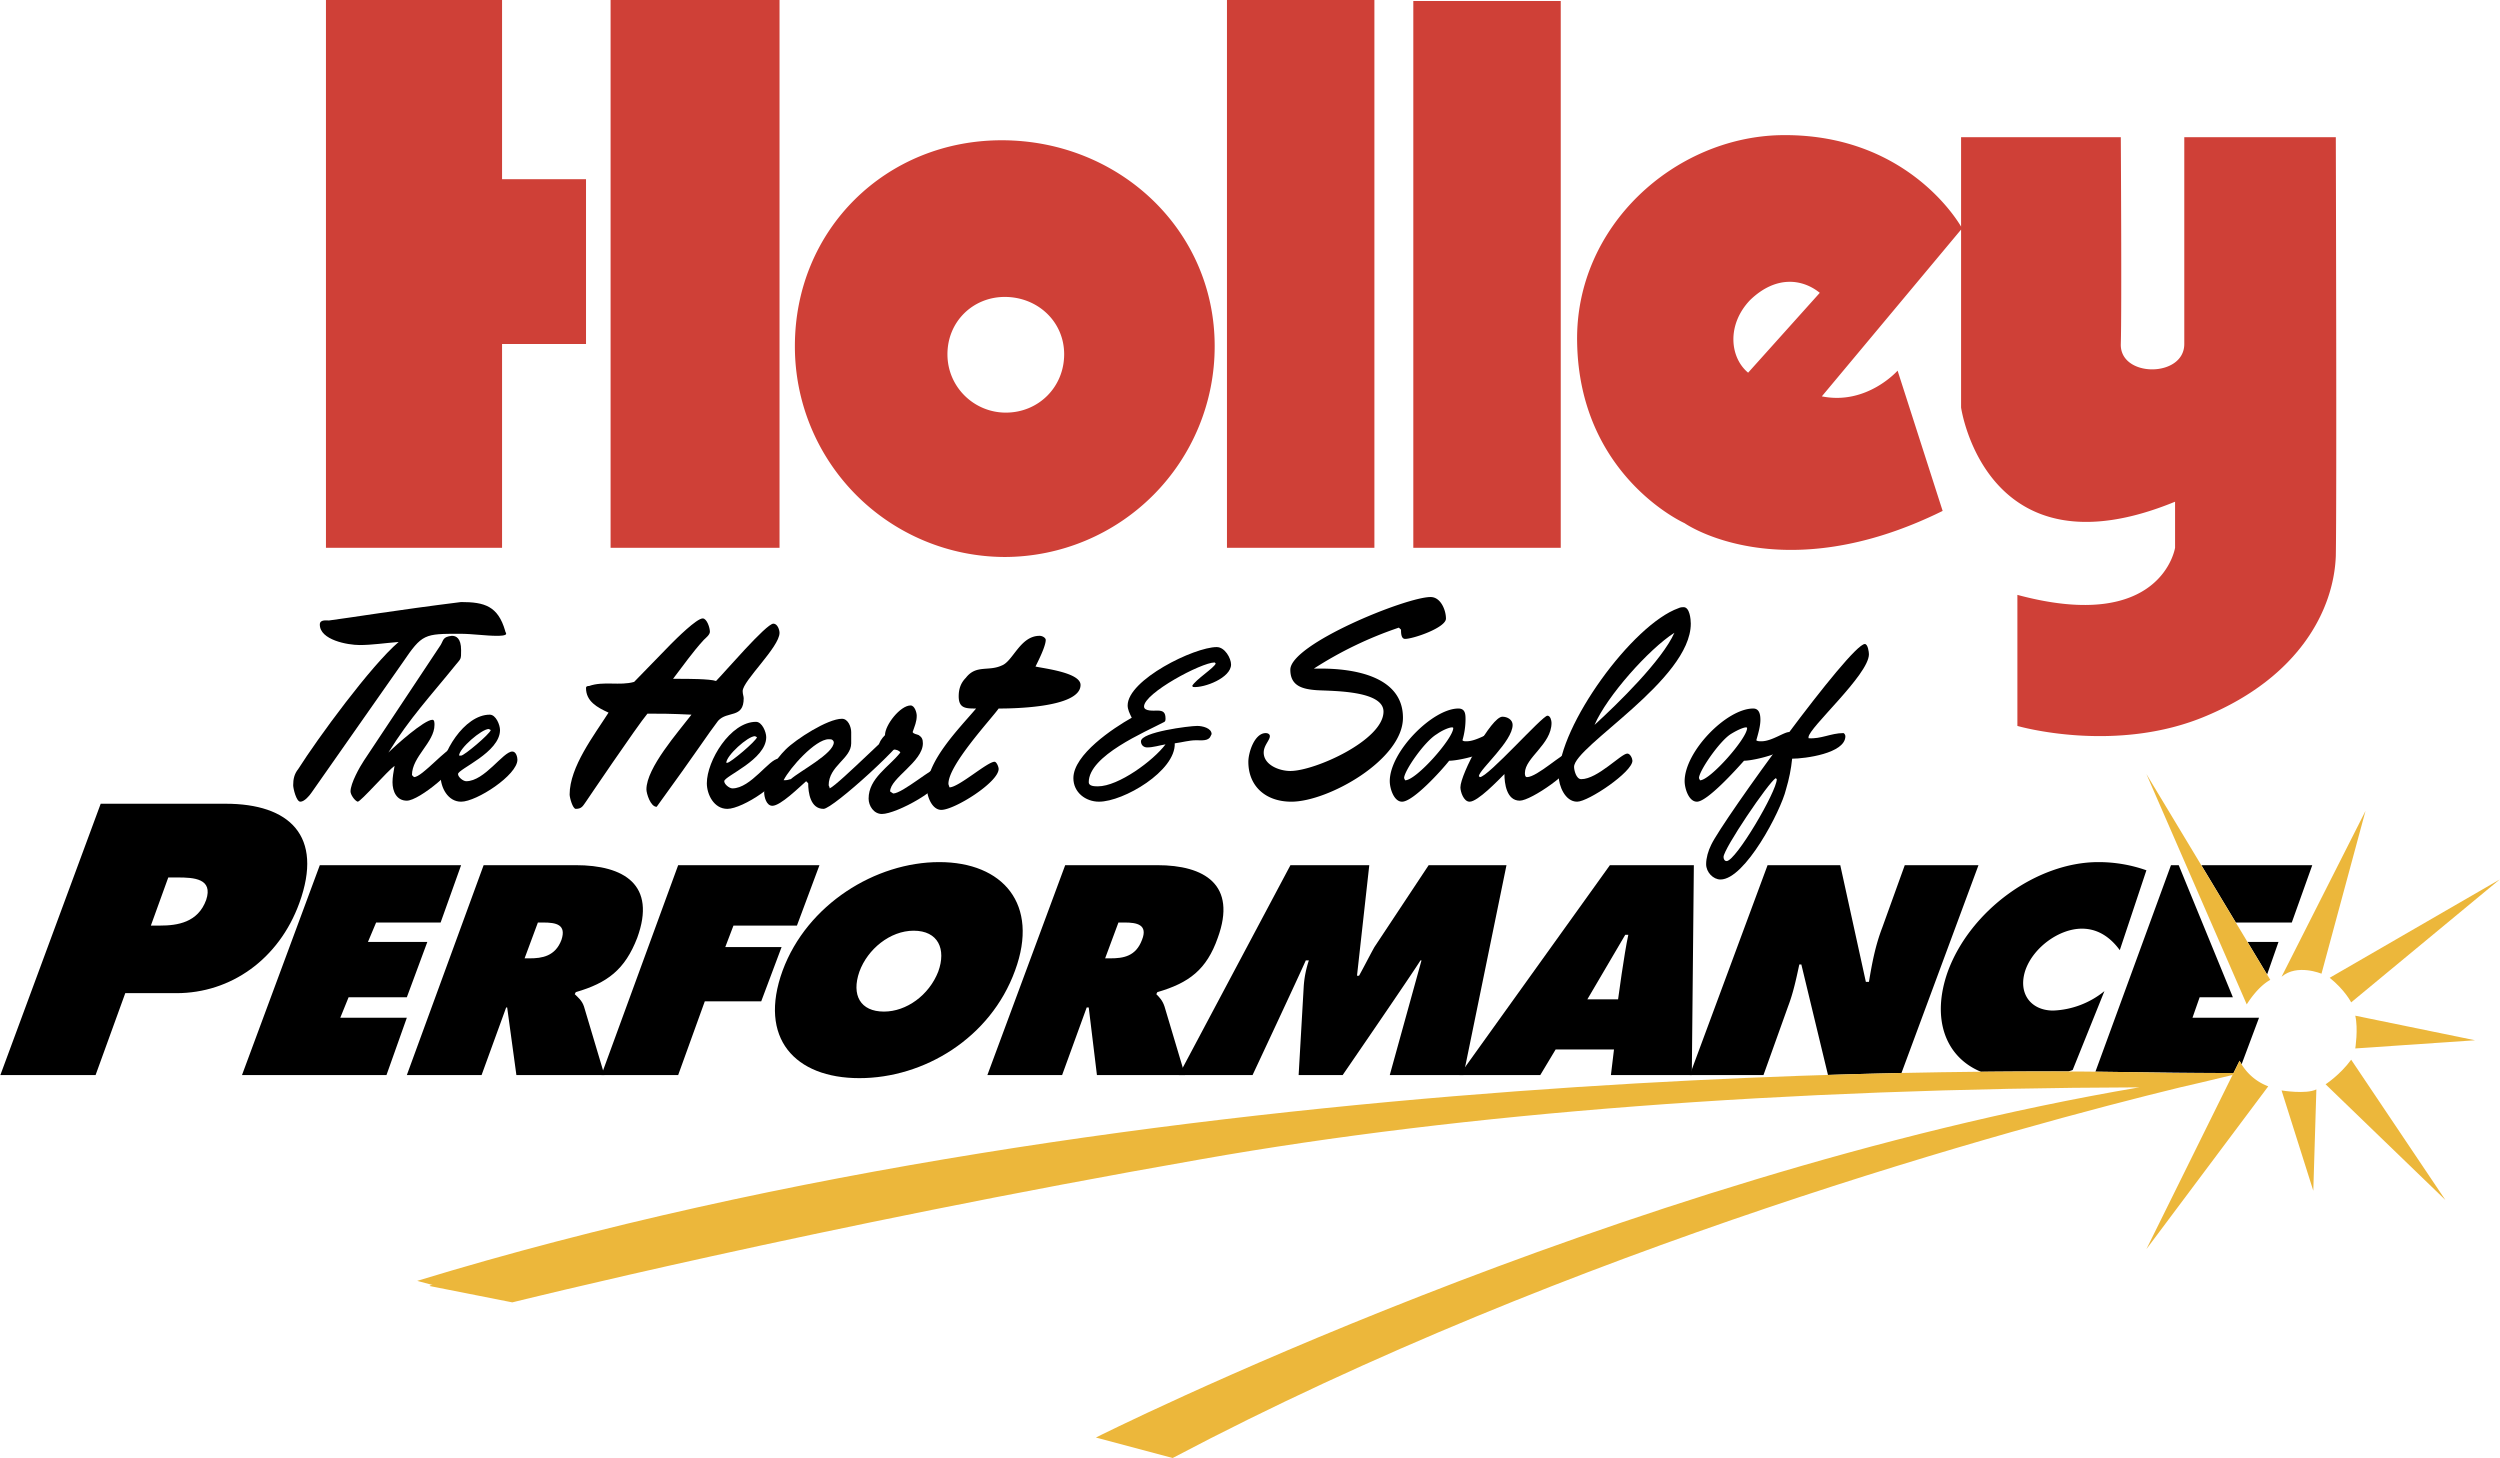 <svg xmlns="http://www.w3.org/2000/svg" width="2500" height="1458" viewBox="0 0 21.969 12.816"><path d="M6.525 6.075c0 .027.009.045.009.063 0 .18-.144.108-.225.198-.09.117-.18.261-.54.756-.054 0-.09-.117-.09-.153 0-.189.279-.504.396-.657-.18-.009-.279-.009-.387-.009-.09.107-.54.773-.54.773-.027.037-.036.064-.09.064-.027 0-.054-.099-.054-.126 0-.243.216-.522.342-.72-.099-.045-.198-.099-.198-.216 0-.018.018-.018.027-.018.126-.045.27 0 .396-.036l.324-.333c.045-.045.225-.225.279-.225.036 0 .063.081.063.117 0 .027-.036.054-.054.072-.099.108-.18.225-.27.342h.054c.072 0 .27 0 .324.019.072-.072.441-.504.504-.504.036 0 .054.054.054.081 0 .125-.324.422-.324.512zM6.39 7.11c-.117 0-.18-.126-.18-.225 0-.198.207-.54.432-.54.054 0 .09.09.09.135 0 .198-.369.342-.369.387 0 .027.045.063.072.063.162 0 .324-.261.405-.261.036 0 .045.054.045.072 0 .135-.36.369-.495.369zm.243-.639c-.063 0-.252.171-.252.234h.009c.027 0 .252-.189.261-.225l-.018-.009z"/><path d="M7.236 7.11c-.117 0-.135-.145-.135-.225l-.018-.018c-.062.054-.225.216-.297.216-.054 0-.072-.081-.072-.117 0-.144.099-.288.189-.378.09-.09.369-.27.495-.27.054 0 .081.072.081.117v.099c0 .135-.198.198-.198.369 0 0 .009.018.009.027.081-.036.612-.576.648-.576.027 0 .045.045.045.063 0 .09-.666.693-.747.693zm.081-.603c-.009-.009-.018-.009-.036-.009-.117 0-.342.252-.396.36h.018c.018 0 .036-.009.045-.009.081-.072.378-.225.378-.324 0-.009-.009-.018-.009-.018z"/><path d="M7.749 7.155c-.072 0-.117-.072-.117-.135 0-.18.18-.279.279-.405-.009-.018-.036-.027-.063-.027s-.045.045-.072.045c-.018 0-.054-.054-.054-.072 0-.036.027-.072.054-.099 0-.09.135-.261.225-.261.036 0 .054.063.054.09 0 .054-.018.09-.036.144.009.018.036.018.054.027.027.018.036.036.036.072 0 .162-.288.306-.288.423l.027.018c.081 0 .351-.234.405-.234.027 0 .045.027.045.054 0 .135-.423.36-.549.36z"/><path d="M8.775 6.228c-.063.09-.45.504-.441.666l.009.027c.081 0 .333-.225.396-.225.018 0 .036.045.036.063 0 .117-.387.36-.504.36-.081 0-.126-.117-.126-.189 0-.243.279-.522.432-.702-.09 0-.153 0-.153-.108 0-.063.018-.117.063-.162.09-.117.198-.054.315-.108.099-.036.162-.261.333-.261.027 0 .054.019.054.036 0 .054-.063.18-.09.234.081.018.396.054.396.162 0 .207-.639.207-.72.207zM12.348 5.616c-.036 0-.036-.054-.036-.081l-.019-.018a3.36 3.36 0 0 0-.747.36h.063c.279 0 .72.063.72.432s-.657.738-.981.738c-.225 0-.378-.135-.378-.351 0-.081.054-.252.153-.252.018 0 .036.009.036.027 0 .036-.054.081-.054.144 0 .108.135.162.234.162.216 0 .819-.271.819-.522 0-.188-.459-.18-.585-.188-.126-.009-.234-.036-.234-.18 0-.225 1.017-.639 1.233-.639.09 0 .135.117.135.189.001.08-.287.179-.359.179zM12.735 6.687c-.063.081-.315.36-.414.36-.072 0-.108-.117-.108-.18 0-.261.378-.639.603-.639.063 0 .063.054.063.099a.672.672 0 0 1-.027.18c.009.009.018.009.036.009.09 0 .198-.081.252-.081.018 0 .045.027.045.054 0 .117-.351.198-.45.198zm-.108-.234c-.108.063-.288.324-.288.387l.009.019c.099 0 .423-.369.423-.459 0-.019-.081.008-.144.053zM15.327 6.687c-.072.081-.324.36-.414.36-.072 0-.108-.117-.108-.18 0-.261.369-.639.603-.639.054 0 .063.054.063.099 0 .054-.018.117-.036.18.009.009.027.009.045.009.09 0 .198-.081.243-.081.027 0 .045.027.045.054 0 .117-.351.198-.441.198zm-.117-.234c-.099.063-.279.324-.279.387l.009.019c.09 0 .414-.369.414-.459 0-.019-.072.008-.144.053z"/><path d="M13.356 7.038c-.117 0-.135-.153-.135-.234-.054.054-.234.243-.306.243-.054 0-.081-.09-.081-.126 0-.117.271-.621.369-.621.045 0 .09.027.09.072 0 .144-.288.387-.297.45l.009.009c.072 0 .549-.54.594-.54.027 0 .036.045.036.063 0 .189-.234.306-.234.441 0 .009 0 .036.018.036.09 0 .315-.216.369-.216.027 0 .045.045.045.063 0 .099-.378.36-.477.36z"/><path d="M13.833 6.741c0 .027.018.108.063.108.144 0 .351-.225.405-.225.027 0 .045.045.045.063 0 .099-.387.36-.486.36-.108 0-.162-.144-.162-.225 0-.441.648-1.332 1.053-1.476.018-.009.036-.009.045-.009.054 0 .063.108.063.145 0 .494-1.026 1.079-1.026 1.259zm.18-.369c.207-.189.594-.567.702-.81-.225.144-.594.558-.702.81zM15.894 6.48v.009c.108.009.198-.045.306-.045.009 0 .018.018.018.027 0 .153-.36.198-.468.198-.009.09-.027.18-.054.27-.045.189-.36.792-.576.792-.063 0-.126-.063-.126-.135 0-.054.018-.117.045-.171.108-.225 1.224-1.764 1.35-1.764.027 0 .036.072.036.09 0 .18-.531.648-.531.729zm-.288.36c-.063.036-.459.621-.459.693 0 .018.009.036.027.036.081 0 .441-.612.441-.72l-.009-.009z"/><path fill="#cf4037" d="M2.862 0v4.815H4.41V3.024h.738V1.575H4.41V0H2.862zM5.364 0h1.485v4.815H5.364V0zM10.782 0h1.296v4.815h-1.296V0zM12.42.009h1.296v4.806H12.42V.009zM20.529 1.206h-1.332v1.818c0 .297-.567.297-.558 0 .009-.297 0-1.818 0-1.818h-1.404v.786c-.044-.076-.507-.821-1.584-.804-.936.018-1.809.801-1.791 1.818.018 1.179.945 1.593.945 1.593s.846.594 2.268-.108l-.396-1.233s-.27.306-.666.226l1.224-1.466v1.564s.216 1.512 1.881.828v.405s-.117.756-1.386.414v1.152s.864.252 1.665-.09c.81-.342 1.116-.927 1.134-1.404.009-.477 0-3.681 0-3.681zm-5.166 2.07c-.162-.135-.189-.423.018-.639.234-.225.468-.18.612-.063l-.63.702zM6.984 3.042c0-1.026.801-1.809 1.818-1.809 1.026 0 1.872.783 1.872 1.809a1.85 1.85 0 0 1-1.845 1.854 1.85 1.85 0 0 1-1.845-1.854zm1.845-.432c-.279 0-.504.216-.504.504s.234.513.513.513c.288 0 .513-.225.513-.513s-.234-.504-.522-.504z"/><path d="M1.476 7.713h.081c.144 0 .315.009.252.198-.072.198-.252.225-.405.225h-.081l.153-.423zM0 9.45h.837l.261-.72h.45c.477 0 .9-.297 1.08-.792.216-.594-.09-.873-.647-.873H.882L0 9.45zM2.808 7.605H4.05l-.18.504h-.567l-.072.171h.522l-.18.486h-.512l-.073.18h.585l-.179.504h-1.27l.684-1.845zM4.725 8.109h.045c.117 0 .207.018.162.153-.054.144-.171.162-.279.162h-.045l.117-.315zM3.573 9.45h.657l.216-.594h.009l.081.594h.774l-.18-.603c-.018-.054-.054-.081-.081-.108l.009-.018c.279-.081.432-.198.54-.477.171-.468-.117-.639-.54-.639h-.81L3.573 9.45z"/><path d="M5.958 7.605H7.2l-.198.531h-.558l-.072.189h.495l-.179.477h-.496l-.234.648h-.675l.675-1.845zM8.028 8.181c.216 0 .288.162.216.36-.081.207-.279.351-.477.351-.207 0-.288-.144-.216-.351.072-.198.27-.36.477-.36zm.225-.603c-.558 0-1.161.369-1.377.954-.216.594.108.945.675.945s1.152-.351 1.368-.945c.216-.585-.107-.954-.666-.954zM9.828 8.109h.054c.108 0 .207.018.153.153-.054.144-.162.162-.279.162h-.045l.117-.315zM8.676 9.45h.657l.216-.594h.018l.072.594h.774l-.18-.603c-.018-.054-.045-.081-.072-.108l.009-.018c.279-.081.433-.198.531-.477.171-.468-.117-.639-.531-.639h-.81L8.676 9.45z"/><path d="M11.34 7.605h.693l-.108.972h.018c.045-.081.09-.171.135-.252l.477-.72h.684l-.378 1.845h-.648l.279-1.008h-.009c-.072.117-.684 1.008-.684 1.008h-.387l.045-.783a.907.907 0 0 1 .045-.225h-.027c-.063.144-.468 1.008-.468 1.008h-.648l.981-1.845z"/><path d="M13.95 8.784l.333-.567h.027c-.036.162-.09.567-.09.567h-.27zm-.279.441h.513l-.027.225h.711l.018-1.845h-.738L12.825 9.45h.711l.135-.225z"/><path d="M20.052 8.586l.738-1.458-.387 1.431s-.215-.09-.351.027zM20.475 8.595l1.494-.864-1.305 1.08s-.054-.108-.189-.216zM20.7 8.928l1.053.216-1.053.072s.027-.171 0-.288zM20.664 9.315l.828 1.233-1.053-1.017s.126-.081.225-.216zM20.358 9.576l-.027.891-.279-.882s.216.036.306-.009z" fill="#ecb73b"/><path d="M17.388 7.605h-.648l-.198.549c-.062.162-.09.315-.117.477h-.027l-.225-1.026h-.639L14.85 9.45h.648l.216-.603c.045-.117.072-.243.099-.369h.018l.234.971c.225-.007.44-.013.646-.017l.677-1.827zM18.178 9.418c.013-.004.027-.008.038-.013l.279-.693a.76.76 0 0 1-.45.171c-.198 0-.315-.153-.243-.36.072-.198.297-.36.495-.36.153 0 .261.09.333.189l.234-.702a1.263 1.263 0 0 0-.423-.072c-.54 0-1.125.423-1.323.963-.147.415-.02.752.292.88.285-.003.542-.004.768-.003zM20.142 8.109l.18-.504h-.975l.303.504zM20.025 8.28h-.272l.172.286zM19.618 9.45h.003v-.001zM19.08 7.605l-.664 1.815c.543.008.952.012 1.214.012l.053-.108a.4.4 0 0 0 .018.031l.153-.409h-.585l.063-.18h.292l-.476-1.161h-.068z"/><path d="M19.63 9.432h-.522c-1.288-.036-8.993-.144-15.444 1.827l.135.036c-.009 0-.018 0-.027.009l.728.144s2.673-.666 6.066-1.26c2.295-.405 5.121-.621 8.235-.63-4.608.783-9.171 3.078-9.171 3.078l.675.18c3.51-1.854 7.452-2.916 8.856-3.258.007 0 .312-.073.457-.108l.003-.001.009-.017z" fill="#ecb73b"/><path d="M19.621 9.449l-.757 1.531 1.071-1.431a.467.467 0 0 1-.252-.225l-.062.125zM18.864 6.804l.882 2.025s.09-.152.207-.216l-1.089-1.809z" fill="#ecb73b"/><path d="M4.365 5.589c-.099 0-.216-.018-.324-.018-.315 0-.333 0-.504.252l-.801 1.143c-.018.027-.063.081-.099.081s-.063-.117-.063-.144c0-.054.009-.099.045-.144.171-.27.639-.909.882-1.116-.117.009-.234.027-.342.027s-.351-.045-.351-.18c0-.045.054-.036.081-.036.207-.027.585-.09 1.161-.162.207 0 .324.036.387.252 0 .009.009.018.009.027 0 .018-.063.018-.081.018z"/><path d="M4.005 5.841c-.225.279-.405.468-.594.774.063-.063.315-.288.387-.288.018 0 .018.027.018.045 0 .153-.198.279-.198.441l.018.018c.072 0 .288-.261.351-.261.027 0 .045.045.045.072 0 .108-.351.396-.459.396-.09 0-.126-.081-.126-.162 0-.045.009-.09.018-.144-.063.045-.297.315-.324.315-.027-.009-.063-.062-.063-.09 0-.072.081-.216.117-.27L3.87 5.67c.027-.045.018-.072.099-.081.036 0 .081.019.081.126 0 .081 0 .072-.045.126z"/><path d="M4.05 7.047c-.117 0-.18-.126-.18-.225 0-.198.207-.54.432-.54.054 0 .09.09.09.135 0 .198-.369.342-.369.387 0 .027.045.063.072.063.162 0 .324-.261.405-.261.036 0 .045.054.045.072 0 .135-.359.369-.495.369zm.243-.639c-.062 0-.261.171-.261.234h.018c.027 0 .252-.189.261-.225l-.018-.009zM10.485 6.039l-.009-.009c.027-.054.198-.162.207-.198l-.009-.009c-.117 0-.621.27-.621.387 0 .045.09.036.117.036.054 0 .072.018.072.072 0 .009 0 .018-.009.027-.171.09-.666.297-.666.531 0 .036.054.036.081.036.18 0 .486-.225.594-.369-.054.009-.108.027-.162.027-.027 0-.054-.018-.054-.054 0-.081.423-.135.495-.135.045 0 .126.019.126.072l-.009.018c-.018.045-.081.036-.126.036-.063 0-.126.019-.189.027.009.243-.45.513-.666.513-.117 0-.225-.081-.225-.207 0-.207.351-.44.513-.531-.018-.036-.036-.072-.036-.108 0-.225.585-.513.783-.513.072 0 .126.099.126.153 0 .117-.234.207-.333.198z"/></svg>
